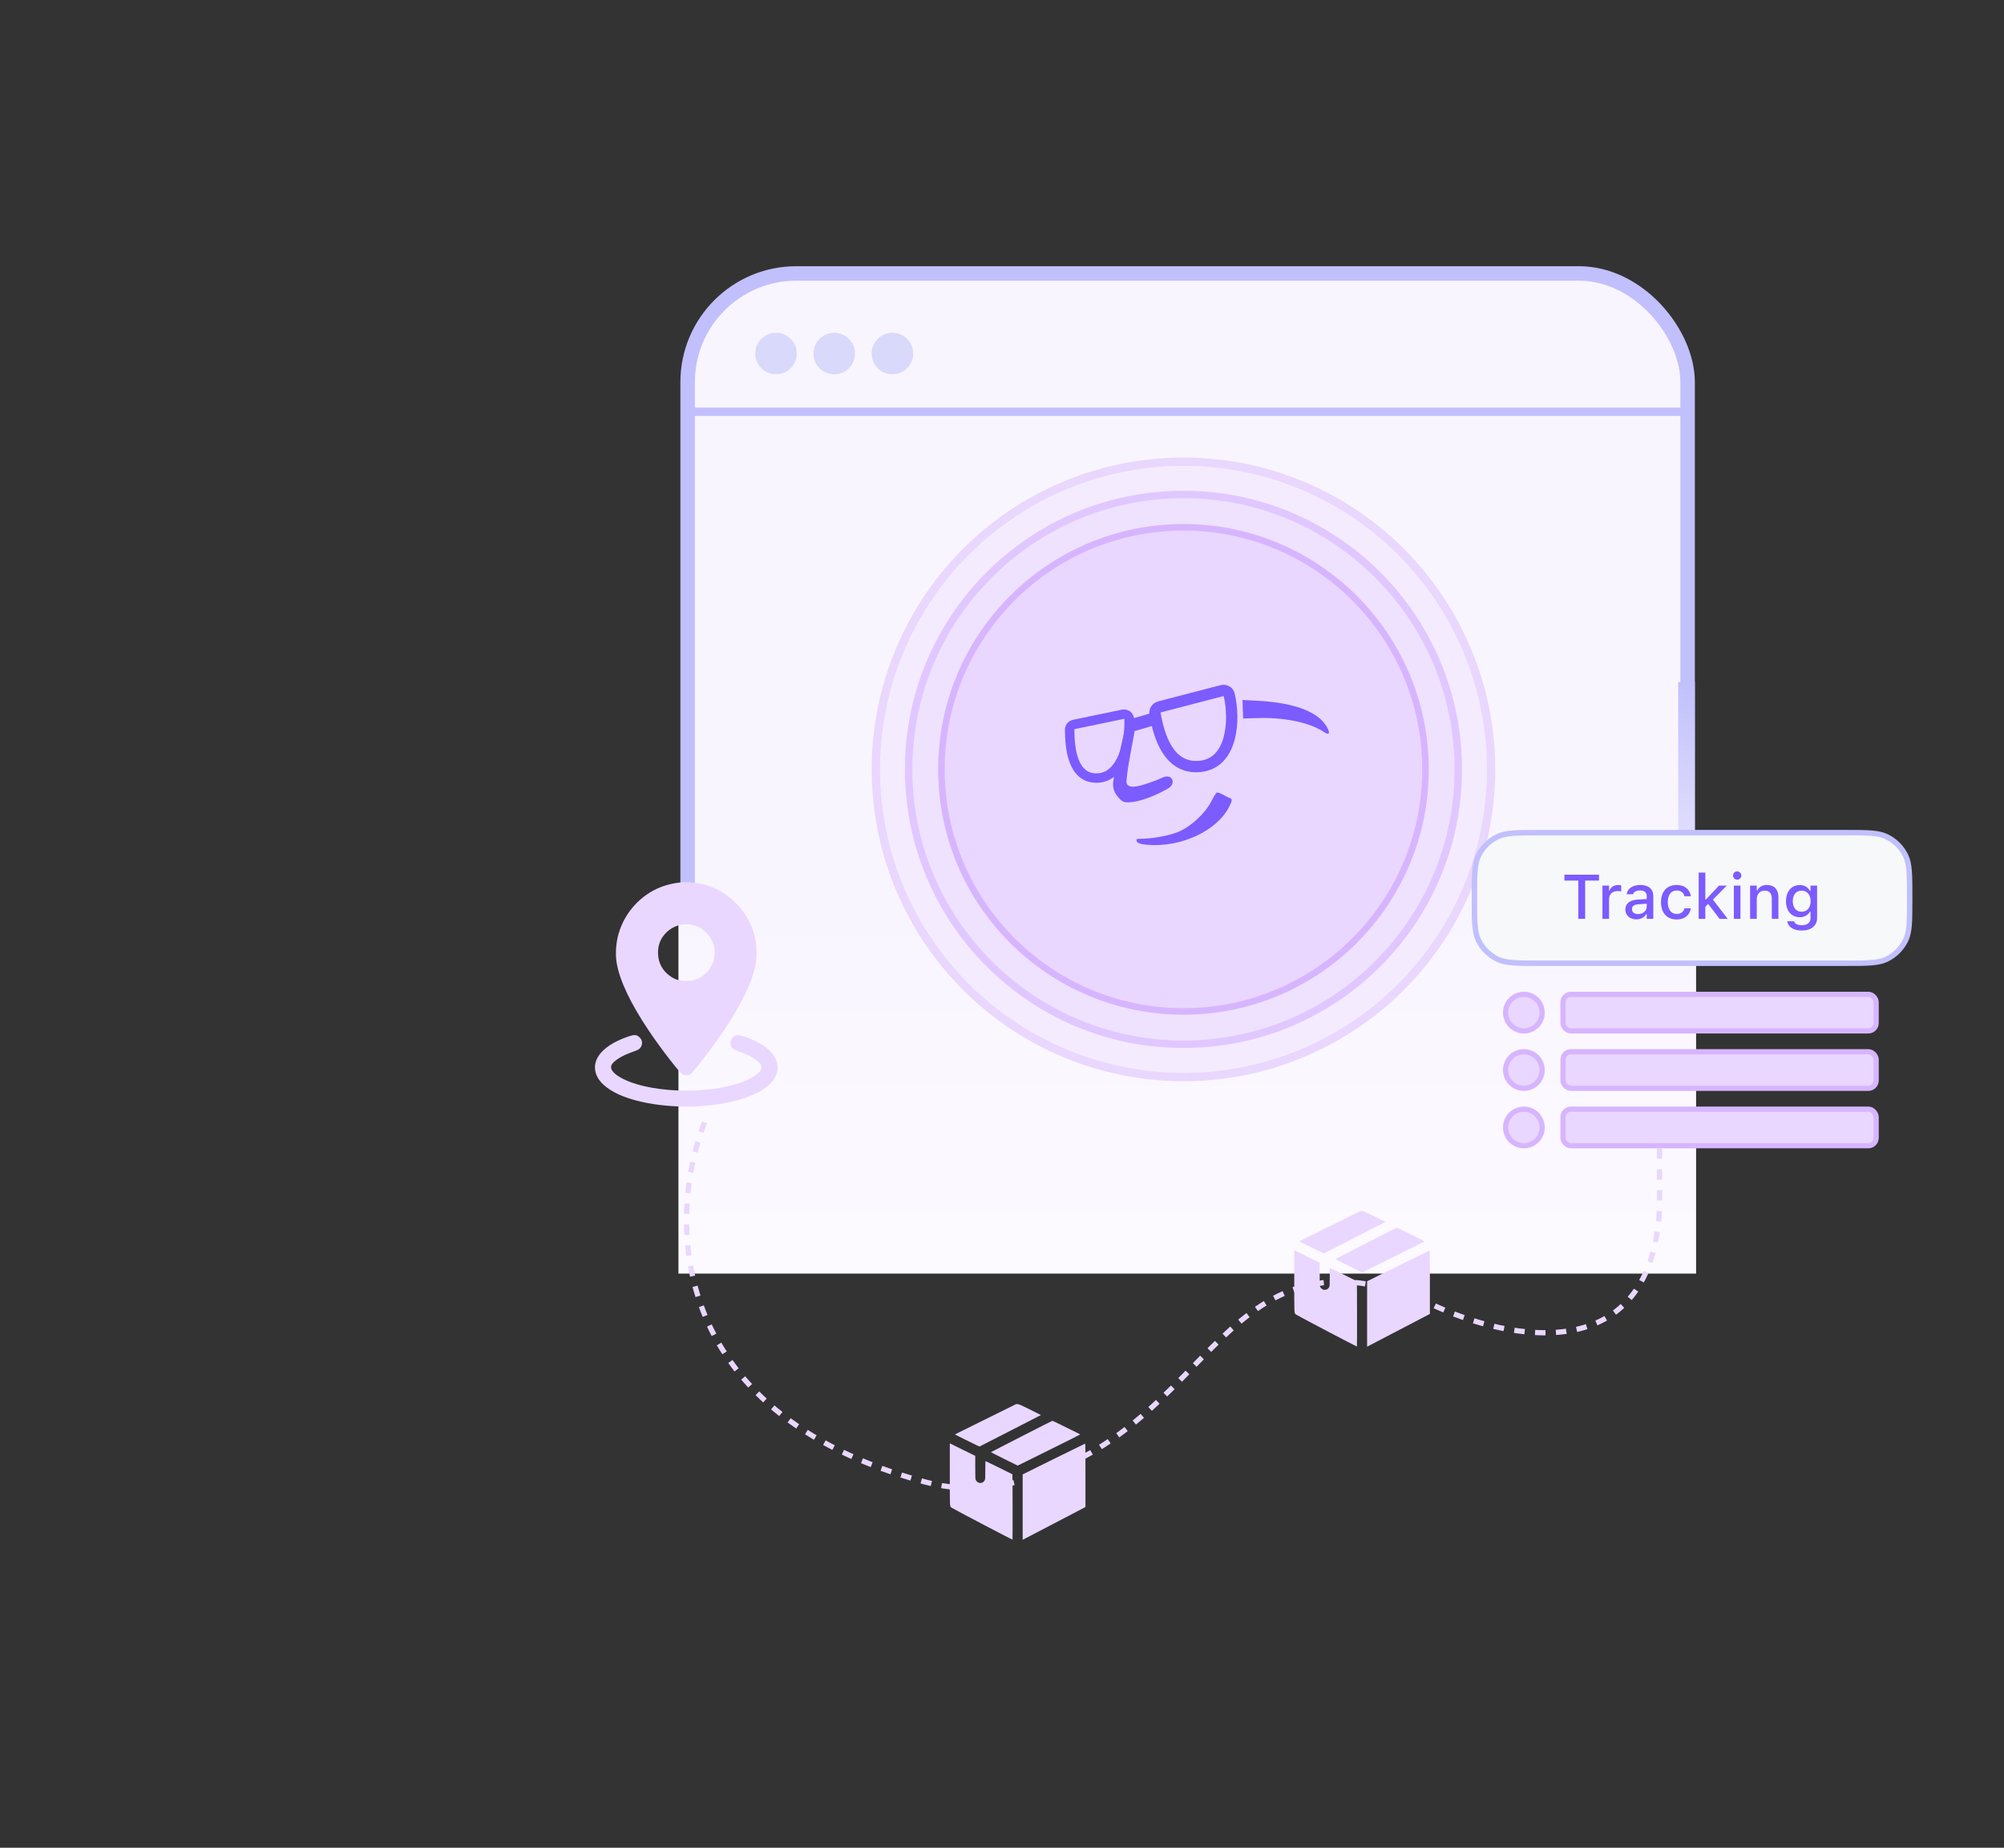 <svg width="384" height="354" viewBox="0 0 384 354" fill="none" xmlns="http://www.w3.org/2000/svg">
<rect x="0" y="0" width="384" height="354" fill="#333333" stroke="none"/>
<rect x="131.762" y="52.389" width="191.613" height="177.728" rx="20.828" fill="#F9F5FF" stroke="#C1C0FC" stroke-width="2.777"/>
<rect width="195" height="72" transform="translate(130 172)" fill="url(#paint0_linear_4949_20537)"/>
<path d="M135 215C127.968 232.9 127.25 270.63 177.285 283.929C181.691 285.1 186.355 285.481 190.851 284.73C232.787 277.722 231.801 233.025 272.5 249C287 256.5 316.4 263.5 318 231.5V218.5" stroke="#E9D7FF" stroke-dasharray="2 2"/>
<line x1="131.965" y1="78.884" x2="323.168" y2="78.884" stroke="#C1C0FC" stroke-width="1.593"/>
<circle cx="148.696" cy="67.731" r="3.983" fill="#D9D9FB"/>
<circle cx="159.851" cy="67.731" r="3.983" fill="#D9D9FB"/>
<circle cx="171.003" cy="67.731" r="3.983" fill="#D9D9FB"/>
<circle cx="226.771" cy="147.398" r="58.954" fill="#F4EBFF" stroke="#E9D7FE" stroke-width="1.593"/>
<circle cx="226.77" cy="147.398" r="52.666" fill="#EEE2FE" stroke="#E1C7FF" stroke-width="1.423"/>
<circle cx="226.77" cy="147.399" r="46.377" fill="#E9D7FF" stroke="#D7B5FE" stroke-width="1.253"/>
<rect x="321.576" y="130.668" width="3.187" height="54.174" fill="url(#paint1_linear_4949_20537)"/>
<path fill-rule="evenodd" clip-rule="evenodd" d="M217.26 140.939C217.579 139.24 217.777 137.319 216.446 136.215C216.372 136.208 216.333 136.18 216.338 136.129L214.296 145.303C214.305 145.335 214.295 145.378 214.267 145.433C214.141 145.677 213.811 147.077 213.533 148.544L213.335 149.594C213.141 150.62 213.411 151.679 214.072 152.487C214.998 153.618 215.255 153.756 216.357 153.714C218.139 153.645 220.9 152.692 223.456 151.265C223.61 151.18 223.755 151.097 223.892 151.016C224.701 150.538 225.04 149.549 224.304 148.966C223.852 148.608 223.14 148.774 222.622 149.026C222.157 149.252 221.552 149.497 220.79 149.775C217.642 150.926 216.273 151.011 215.896 150.08C215.746 149.71 216.046 147.413 216.698 143.937L217.26 140.939Z" fill="#7C5BFF"/>
<path fill-rule="evenodd" clip-rule="evenodd" d="M233.084 151.896C232.938 152.022 232.471 152.804 232.046 153.633C230.903 155.859 228.152 158.382 225.783 159.374C223.995 160.124 220.689 160.711 218.312 160.701C217.785 160.699 217.656 160.834 217.834 161.198C218.012 161.562 218.557 161.738 219.843 161.848C226.293 162.397 233.203 159.184 235.536 154.55C236.115 153.398 236.157 153.081 235.748 152.941C235.467 152.845 234.813 152.519 234.293 152.216C233.774 151.913 233.23 151.769 233.084 151.896Z" fill="#7C5BFF"/>
<path d="M238.208 137.658L238.147 135.88L238.086 134.101L241.067 134.264C247.637 134.621 252.065 136.17 253.906 138.755C254.965 140.241 254.873 141.043 253.732 140.271C250.967 138.397 246.084 137.389 240.673 137.574L238.208 137.658Z" fill="#7C5BFF"/>
<path d="M234.141 132.316L222.199 135.424C221.601 135.58 221.215 136.162 221.323 136.771C222.053 140.885 223.877 147.457 229.986 146.827C236.164 146.191 236.667 137.959 235.542 133.124C235.398 132.502 234.759 132.155 234.141 132.316Z" stroke="#7C5BFF" stroke-width="2.168"/>
<path d="M215.137 136.846L205.798 138.789C205.311 138.89 204.959 139.314 204.962 139.811C204.986 143.391 205.512 149.251 210.318 149.06C215.075 148.871 216.542 141.991 216.348 137.744C216.32 137.131 215.738 136.721 215.137 136.846Z" stroke="#7C5BFF" stroke-width="1.807"/>
<rect x="216.331" y="137.848" width="4.818" height="2.422" transform="rotate(-16.138 216.331 137.848)" fill="#7C5BFF"/>
<path d="M282.521 172.032C282.521 169.836 282.522 168.218 282.62 166.937C282.718 165.661 282.91 164.762 283.272 163.997C284.045 162.362 285.362 161.045 286.997 160.272C287.762 159.91 288.661 159.718 289.937 159.62C291.218 159.522 292.836 159.521 295.032 159.521H353.416C355.612 159.521 357.23 159.522 358.511 159.62C359.787 159.718 360.686 159.91 361.451 160.272C363.086 161.045 364.403 162.362 365.176 163.997C365.538 164.762 365.73 165.661 365.828 166.937C365.926 168.218 365.927 169.836 365.927 172.032C365.927 174.228 365.926 175.846 365.828 177.127C365.73 178.403 365.538 179.302 365.176 180.067C364.403 181.702 363.086 183.019 361.451 183.792C360.686 184.154 359.787 184.347 358.511 184.444C357.23 184.543 355.612 184.543 353.416 184.543H295.032C292.836 184.543 291.218 184.543 289.937 184.444C288.661 184.347 287.762 184.154 286.997 183.792C285.362 183.019 284.045 181.702 283.272 180.067C282.91 179.302 282.718 178.403 282.62 177.127C282.522 175.846 282.521 174.228 282.521 172.032Z" fill="#F6F8FA"/>
<path d="M282.521 172.032C282.521 169.836 282.522 168.218 282.62 166.937C282.718 165.661 282.91 164.762 283.272 163.997C284.045 162.362 285.362 161.045 286.997 160.272C287.762 159.91 288.661 159.718 289.937 159.62C291.218 159.522 292.836 159.521 295.032 159.521H353.416C355.612 159.521 357.23 159.522 358.511 159.62C359.787 159.718 360.686 159.91 361.451 160.272C363.086 161.045 364.403 162.362 365.176 163.997C365.538 164.762 365.73 165.661 365.828 166.937C365.926 168.218 365.927 169.836 365.927 172.032C365.927 174.228 365.926 175.846 365.828 177.127C365.73 178.403 365.538 179.302 365.176 180.067C364.403 181.702 363.086 183.019 361.451 183.792C360.686 184.154 359.787 184.347 358.511 184.444C357.23 184.543 355.612 184.543 353.416 184.543H295.032C292.836 184.543 291.218 184.543 289.937 184.444C288.661 184.347 287.762 184.154 286.997 183.792C285.362 183.019 284.045 181.702 283.272 180.067C282.91 179.302 282.718 178.403 282.62 177.127C282.522 175.846 282.521 174.228 282.521 172.032Z" stroke="#C1C0FC" stroke-width="1.043"/>
<path d="M302.429 176.032V168.708H299.769V167.577H306.396V168.708H303.742V176.032H302.429ZM307.052 176.032V169.669H308.324V170.63H308.417C308.646 169.956 309.238 169.558 310.087 169.558C310.292 169.558 310.515 169.587 310.644 169.616V170.788C310.416 170.741 310.199 170.712 309.958 170.712C308.986 170.712 308.324 171.31 308.324 172.229V176.032H307.052ZM313.556 176.138C312.343 176.138 311.447 175.399 311.447 174.245V174.233C311.447 173.097 312.302 172.435 313.82 172.341L315.542 172.241V171.679C315.542 170.981 315.103 170.595 314.242 170.595C313.539 170.595 313.076 170.853 312.923 171.304L312.917 171.327H311.693L311.699 171.286C311.851 170.243 312.853 169.546 314.3 169.546C315.9 169.546 316.802 170.343 316.802 171.679V176.032H315.542V175.13H315.443C315.068 175.774 314.4 176.138 313.556 176.138ZM312.712 174.192C312.712 174.778 313.21 175.124 313.896 175.124C314.845 175.124 315.542 174.503 315.542 173.683V173.138L313.99 173.237C313.111 173.29 312.712 173.606 312.712 174.181V174.192ZM321.273 176.155C319.416 176.155 318.279 174.89 318.279 172.833V172.821C318.279 170.806 319.41 169.546 321.267 169.546C322.867 169.546 323.822 170.448 323.998 171.685V171.714L322.779 171.72L322.773 171.702C322.632 171.075 322.117 170.606 321.273 170.606C320.212 170.606 319.574 171.45 319.574 172.821V172.833C319.574 174.239 320.224 175.095 321.273 175.095C322.07 175.095 322.562 174.731 322.767 174.046L322.779 174.017H323.998L323.986 174.069C323.757 175.306 322.849 176.155 321.273 176.155ZM325.498 176.032V167.173H326.769V172.353H326.863L329.388 169.669H330.876L328.222 172.353L331.052 176.032H329.505L327.314 173.173L326.769 173.718V176.032H325.498ZM332.875 168.532C332.435 168.532 332.078 168.175 332.078 167.741C332.078 167.302 332.435 166.944 332.875 166.944C333.308 166.944 333.671 167.302 333.671 167.741C333.671 168.175 333.308 168.532 332.875 168.532ZM332.236 176.032V169.669H333.501V176.032H332.236ZM335.353 176.032V169.669H336.625V170.636H336.718C337.029 169.956 337.638 169.546 338.564 169.546C339.988 169.546 340.773 170.396 340.773 171.913V176.032H339.507V172.212C339.507 171.157 339.068 170.636 338.136 170.636C337.205 170.636 336.625 171.274 336.625 172.3V176.032H335.353ZM345.238 178.276C343.621 178.276 342.625 177.567 342.472 176.507L342.484 176.495H343.767L343.773 176.507C343.878 176.946 344.394 177.257 345.255 177.257C346.304 177.257 346.925 176.765 346.925 175.897V174.644H346.832C346.445 175.335 345.742 175.722 344.869 175.722C343.234 175.722 342.226 174.462 342.226 172.669V172.657C342.226 170.841 343.24 169.558 344.892 169.558C345.783 169.558 346.474 169.997 346.843 170.712H346.919V169.669H348.185V175.903C348.185 177.351 347.042 178.276 345.238 178.276ZM345.22 174.673C346.298 174.673 346.949 173.853 346.949 172.663V172.651C346.949 171.468 346.292 170.636 345.22 170.636C344.136 170.636 343.527 171.468 343.527 172.651V172.663C343.527 173.847 344.136 174.673 345.22 174.673Z" fill="#7C5BFF"/>
<circle cx="292" cy="194" r="3.5" fill="#E9D7FF" stroke="#D7B5FE"/>
<circle cx="292" cy="205" r="3.5" fill="#E9D7FF" stroke="#D7B5FE"/>
<circle cx="292" cy="216" r="3.5" fill="#E9D7FF" stroke="#D7B5FE"/>
<rect x="299.5" y="190.5" width="60" height="7" rx="1.5" fill="#E9D7FF" stroke="#D7B5FE"/>
<rect x="299.5" y="201.5" width="60" height="7" rx="1.5" fill="#E9D7FF" stroke="#D7B5FE"/>
<rect x="299.5" y="212.5" width="60" height="7" rx="1.5" fill="#E9D7FF" stroke="#D7B5FE"/>
<path fill-rule="evenodd" clip-rule="evenodd" d="M130.145 169.088C129.147 169.183 127.711 169.528 126.713 169.912C122.786 171.425 119.728 174.773 118.537 178.864C118.021 180.638 117.88 182.816 118.173 184.53C118.742 187.869 120.846 192.285 124.363 197.524C126.556 200.791 130.232 205.549 130.787 205.84C131.164 206.037 131.841 206.037 132.218 205.84C132.803 205.534 136.674 200.495 138.85 197.208C142.108 192.287 143.944 188.518 144.711 185.178C144.987 183.974 145.053 181.919 144.856 180.638C144.386 177.576 143.015 174.943 140.76 172.771C138.533 170.626 135.779 169.369 132.673 169.079C131.53 168.972 131.356 168.973 130.145 169.088ZM133.141 177.322C134.88 177.862 136.333 179.405 136.79 181.196C136.957 181.848 136.975 182.993 136.831 183.699C136.673 184.476 136.058 185.637 135.491 186.232C134.367 187.411 133.133 187.94 131.503 187.94C130.313 187.94 129.494 187.714 128.612 187.144C127.044 186.13 126.174 184.624 126.094 182.785C126.026 181.228 126.476 179.956 127.477 178.87C128.945 177.279 131.103 176.689 133.141 177.322ZM120.222 198.643C115.096 200.424 112.896 203.444 114.533 206.452C115.259 207.786 116.995 209.076 119.289 209.988C123.866 211.806 130.661 212.459 136.792 211.671C142.711 210.91 147.118 208.941 148.473 206.452C150.114 203.437 147.869 200.377 142.729 198.623C141.378 198.162 141.033 198.185 140.418 198.778C140.024 199.159 139.886 199.651 140.027 200.174C140.19 200.781 140.593 201.106 141.613 201.455C143.455 202.085 145.132 203.057 145.695 203.821C146.335 204.687 145.556 205.742 143.544 206.734C137.557 209.687 125.449 209.687 119.462 206.734C117.45 205.742 116.671 204.687 117.311 203.821C117.85 203.09 119.234 202.25 120.877 201.656C122.227 201.168 122.421 201.074 122.66 200.791C123.18 200.173 123.149 199.32 122.588 198.778C121.966 198.179 121.615 198.159 120.222 198.643Z" fill="#E9D7FF"/>
<path fill-rule="evenodd" clip-rule="evenodd" d="M188.854 271.899C185.629 273.493 182.983 274.805 182.974 274.814C182.958 274.83 186.437 276.557 187.24 276.931L187.682 277.137L193.56 274.13C196.793 272.475 199.447 271.113 199.459 271.103C199.47 271.093 198.545 270.624 197.403 270.061C195.514 269.13 195.299 269.035 195.021 269.018L194.717 269L188.854 271.899ZM195.743 275.193C192.537 276.835 189.901 278.192 189.884 278.21C189.866 278.227 191.012 278.814 192.429 279.514L195.005 280.787L200.989 277.826C204.28 276.198 206.973 274.847 206.974 274.824C206.976 274.801 206.491 274.547 205.898 274.26C205.305 273.972 204.126 273.391 203.279 272.969C202.432 272.546 201.701 272.202 201.655 272.204C201.608 272.206 198.948 273.551 195.743 275.193ZM182 282.434C182 288.922 181.981 288.526 182.311 288.832C182.463 288.972 193.973 295.018 194.013 294.979C194.05 294.942 194.034 282.488 193.997 282.454C193.944 282.405 188.882 279.917 188.837 279.917C188.818 279.917 188.802 280.688 188.802 281.63C188.801 283.187 188.792 283.362 188.707 283.546C188.328 284.366 187.221 284.29 186.931 283.424C186.892 283.306 186.874 282.57 186.874 281.087V278.921L186.658 278.815C186.539 278.756 185.443 278.216 184.221 277.615L182 276.521V282.434ZM201.913 279.523L195.961 282.471V288.736V295L196.633 294.653C197.003 294.463 199.71 293.051 202.649 291.516L207.992 288.725V282.646C207.992 277.813 207.979 276.567 207.929 276.571C207.894 276.573 205.187 277.902 201.913 279.523Z" fill="#E9D7FF"/>
<path fill-rule="evenodd" clip-rule="evenodd" d="M254.854 234.899C251.629 236.493 248.983 237.805 248.974 237.814C248.958 237.83 252.437 239.557 253.24 239.931L253.682 240.137L259.56 237.13C262.793 235.475 265.447 234.113 265.459 234.103C265.47 234.093 264.545 233.624 263.403 233.061C261.514 232.13 261.299 232.035 261.021 232.018L260.717 232L254.854 234.899ZM261.743 238.193C258.537 239.835 255.901 241.192 255.884 241.21C255.866 241.227 257.012 241.814 258.429 242.514L261.005 243.787L266.989 240.826C270.28 239.198 272.973 237.847 272.974 237.824C272.976 237.801 272.491 237.547 271.898 237.26C271.305 236.972 270.126 236.391 269.279 235.969C268.432 235.546 267.701 235.202 267.655 235.204C267.608 235.206 264.948 236.551 261.743 238.193ZM248 245.434C248 251.922 247.981 251.526 248.311 251.832C248.463 251.972 259.973 258.018 260.013 257.979C260.05 257.942 260.034 245.488 259.997 245.454C259.944 245.405 254.882 242.917 254.837 242.917C254.818 242.917 254.802 243.688 254.802 244.63C254.801 246.187 254.792 246.362 254.707 246.546C254.328 247.366 253.221 247.29 252.931 246.424C252.892 246.306 252.874 245.57 252.874 244.087V241.921L252.658 241.815C252.539 241.756 251.443 241.216 250.221 240.615L248 239.521V245.434ZM267.913 242.523L261.961 245.471V251.736V258L262.633 257.653C263.003 257.463 265.71 256.051 268.649 254.516L273.992 251.725V245.646C273.992 240.813 273.979 239.567 273.929 239.571C273.894 239.573 271.187 240.902 267.913 242.523Z" fill="#E9D7FF"/>
<defs>
<linearGradient id="paint0_linear_4949_20537" x1="97.5" y1="0" x2="97.5" y2="72" gradientUnits="userSpaceOnUse">
<stop stop-color="#F9F5FF"/>
<stop offset="1" stop-color="#FCFAFF"/>
</linearGradient>
<linearGradient id="paint1_linear_4949_20537" x1="323.17" y1="130.668" x2="323.17" y2="184.842" gradientUnits="userSpaceOnUse">
<stop stop-color="#C1C0FC"/>
<stop offset="1" stop-color="#FAF7FF"/>
</linearGradient>
</defs>
</svg>
